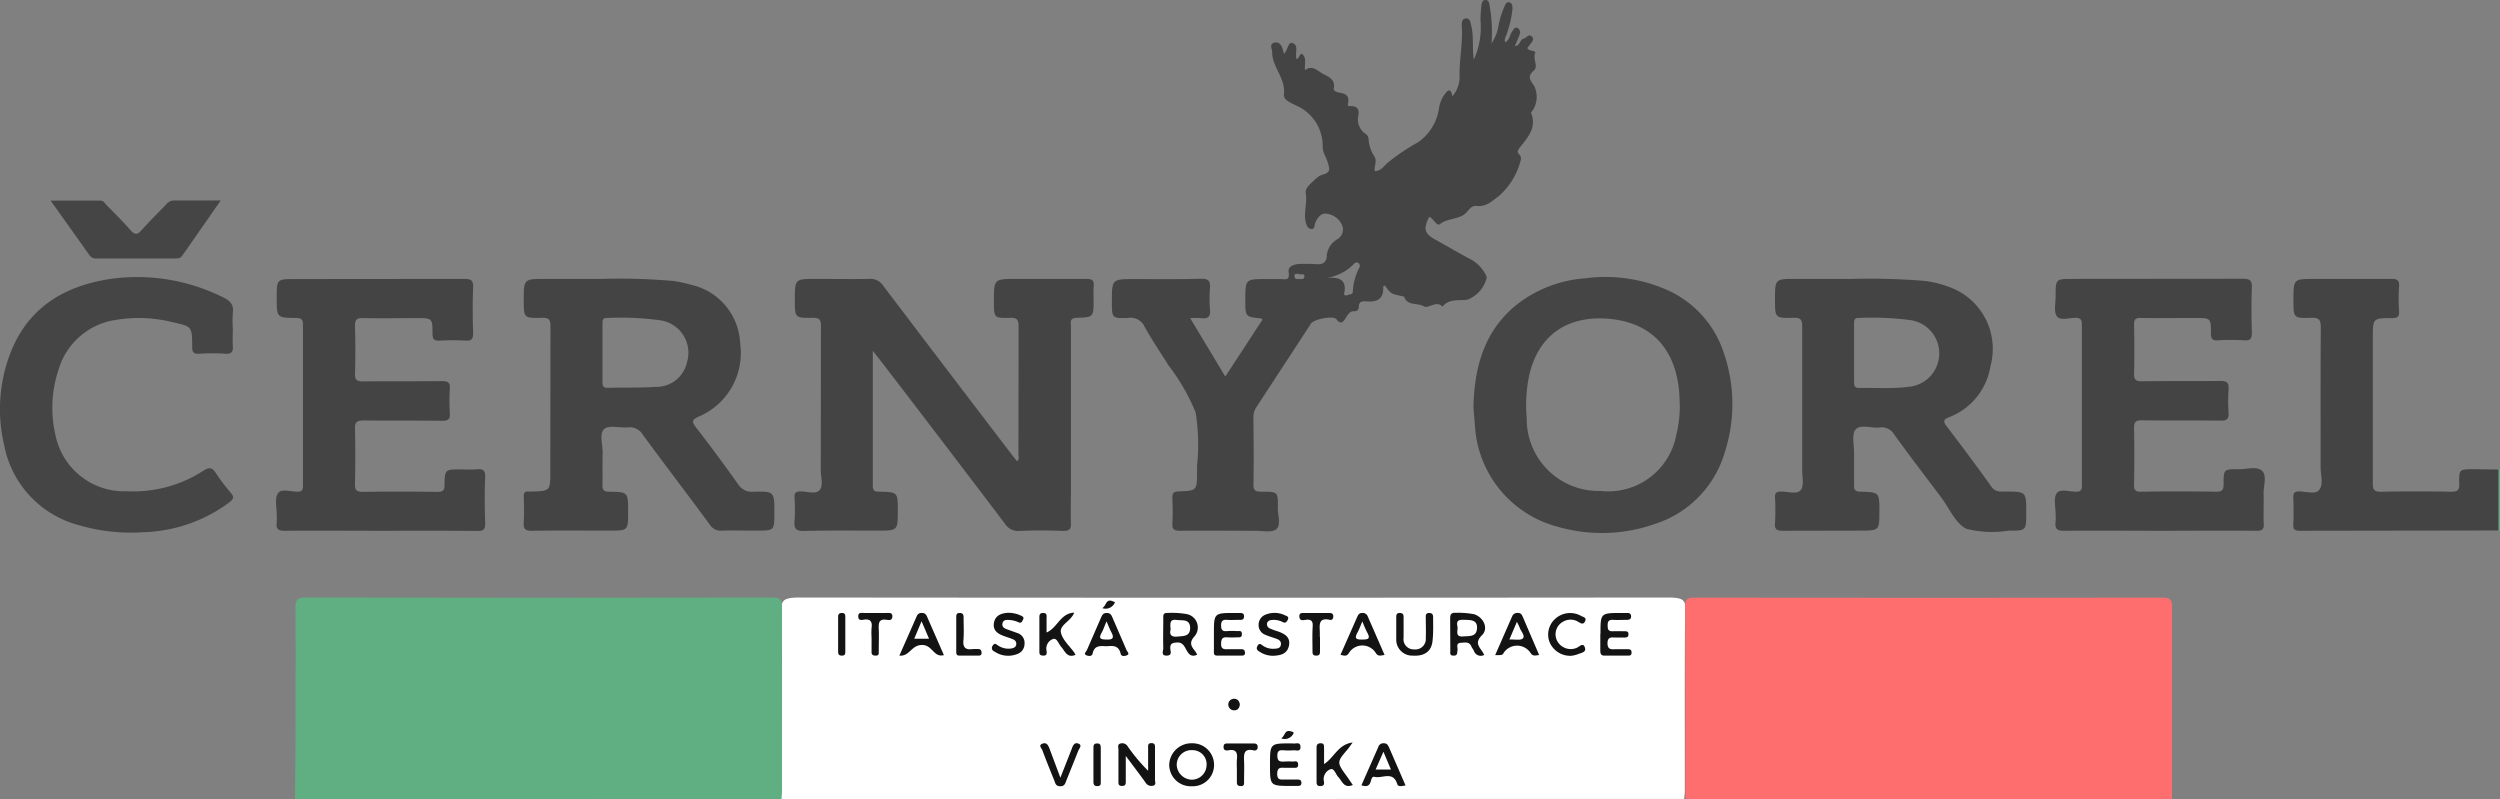 <svg xmlns="http://www.w3.org/2000/svg" width="160" height="51.14" viewBox="0 0 160 51.14"><rect x="0" y="0" width="160" height="51.14" fill="#808080" stroke="none"/><defs><clipPath id="a"><path fill="none" d="M0 0h160v51.14H0z"/></clipPath></defs><g clip-path="url(#a)"><path fill="#fff" d="M49.98 51.14c.02-1 .06-1.99.06-2.98.01-3.08.02-6.16-.01-9.24-.01-.49.13-.68 1.18-.68q27.73.03 55.46 0c.9 0 1.19.1 1.18.61-.04 3.94-.02 7.87-.02 11.8a4.57 4.57 0 0 1-.05.48Z"/><path fill="#60af82" d="m18.88 51.14.03-2.98c0-3.08.02-6.16 0-9.24 0-.49.07-.68.63-.68q14.94.03 29.88 0c.48 0 .64.1.63.61-.02 3.94 0 7.87 0 11.8l-.03.48Z"/><path fill="#fe6e6e" d="M107.87 51.14c0-4.12 0-8.23-.02-12.34 0-.47.16-.55.58-.55q15 .02 30 0c.5 0 .58.17.58.6v12.29Z"/><path fill="#60af82" d="M159.9 30.05a.15.15 0 0 1 .1-.02v3.94h-.05l-.05-.03v-3.89"/><path fill="#444" d="M94.33 3.81a5.07 5.07 0 0 0 .42-2.56 8.78 8.78 0 0 1 .06-.89c.02-.16.06-.39.3-.36.19.03.2.22.23.38a10.03 10.03 0 0 1 .12 2.4 3 3 0 0 0 .46-1.22 5.49 5.49 0 0 1 .36-1.13c.06-.14.13-.33.32-.28.17.04.2.23.2.4a6.7 6.7 0 0 1-.35 1.56c-.04.19-.2.35-.12.6.3-.16.29-.49.45-.7.1-.12.16-.32.36-.21a.32.32 0 0 1 .11.42c-.08.24-.19.46-.3.73.35-.02.31-.42.57-.48.18-.04.31-.33.51-.14s0 .36-.1.51l-.18.23c.1.25.57.13.5.33-.17.4.24.85-.1 1.13-.48.4-.12.7.05 1a1.58 1.58 0 0 1-.1 1.52c-.04.06-.13.15-.11.18.38.94-.22 1.57-.72 2.21-.13.17-.2.28-.04.45a.34.34 0 0 1 .09.38 4.46 4.46 0 0 1-1.4 2.28c-.46.34-.8.7-1.43.63-.33-.04-.49.28-.7.48-.46.4-1.13.29-1.63.68-.22.17-.4-.36-.69-.46-.4.78-.3 1.08.42 1.47.76.42 1.51.87 2.28 1.27a2.42 2.42 0 0 1 .9.93.5.5 0 0 1 .08.22 2 2 0 0 1-1.24 1.41c-.55.08-1.17-.09-1.59.45-.4-.44-.89.16-1.21-.03-.4-.24-1.05 0-1.25-.62l-.1-.02c-.75-.16-.75-.16-1.12-.68-.13-.01-.11.1-.11.16 0 .72-.43.9-1.05.85-.28-.02-.52-.02-.52.37a.25.25 0 0 1-.26.26c-.32-.03-.42.2-.57.42-.12.2-.3.5-.6.09-.2-.25-1.44 0-1.62.27l-3.49 5.34a1.14 1.14 0 0 0-.2.66c.01 1.43.03 2.86 0 4.3-.01.42.16.47.52.47 1.05 0 1.06 0 1.04 1.04 0 .47.22 1.1-.1 1.36-.29.24-.9.09-1.38.1-1.59 0-3.18-.02-4.77 0-.38 0-.52-.08-.5-.49.04-.53.02-1.07 0-1.6 0-.29.05-.42.38-.43 1.2-.04 1.2-.05 1.2-1.27v-.36a13.14 13.14 0 0 0-.09-3.43 13.38 13.38 0 0 0-1.75-3.03c-.51-.82-1.07-1.63-1.53-2.48a.98.98 0 0 0-1.06-.53c-1.02.03-1.02 0-1.02-1.02 0-1.47 0-1.47 1.47-1.47 1.4 0 2.82.02 4.23-.02.49-.01.61.15.58.6a7.96 7.96 0 0 0 0 1.37c.04.47-.14.61-.57.55a5.81 5.81 0 0 0-.7 0l2.25 3.74 2.37-3.63-.06-.09c-1.03-.1-1.03-.1-1.03-1.16 0-1.36 0-1.36 1.34-1.36h.9c.3 0 .63.14.53-.46-.06-.36.38-.5.74-.51s.72 0 1.07.02.62-.1.63-.52a1.36 1.36 0 0 1 .66-1.07.72.72 0 0 0 .32-.92 1.25 1.25 0 0 0-1.08-.73c-.28-.02-.56.33-.66.68-.03.14-.03.3-.2.31a.38.38 0 0 1-.34-.3c-.23-.65.07-1.32-.04-2-.06-.36.38-.66.66-.94l.1-.07c.21-.24.74-.14.74-.57a3.06 3.06 0 0 0-.3-.88 1.4 1.4 0 0 1-.12-.46 2.81 2.81 0 0 0-1.66-2.67c-.34-.17-.86-.37-.82-.71.13-1.04-.74-1.74-.75-2.7 0-.22-.2-.52.1-.62.34-.11.5.15.59.45l.06.25c.26-.21.25-.8.57-.68.4.15.12.67.24 1.02.19-.02.2-.45.38-.3.28.24.11.64.16 1.01.46-.36.82.05 1.12.22s.86.34.72.96c-.03.16.23.24.36.26.42.06.66.22.55.69-.05.24.14.16.27.17.35.04.45.22.4.58a1.1 1.1 0 0 0 .45 1.19.43.43 0 0 1 .2.34 2.24 2.24 0 0 0 .37 1.11c.2.3-.04.62.03.94.37 0 .57-.3.78-.5a13.03 13.03 0 0 1 1.98-1.34A3.2 3.2 0 0 0 92.1 6.9a2.05 2.05 0 0 1 .4-.92c.23-.3.38-.26.45.19a1.95 1.95 0 0 0 .46-1.43c0-1.03.22-2.06.14-3.1-.01-.2.02-.44.26-.46.28-.02.3.26.35.47.18.7.04 1.45.17 2.17m-9.4 13.96c.76-.05 1.28.1 1.1.99-.03.12.08.17.2.12.13-.06.37-.03.35-.24a3.77 3.77 0 0 1 .42-1.53.23.23 0 0 0-.04-.27.2.2 0 0 0-.27 0 3.03 3.03 0 0 1-1.77.93m-1.77-.25c-.13.02-.31-.09-.3.15 0 .2.17.18.3.18s.31.04.33-.14c.03-.27-.23-.11-.33-.18M55.86 22.47v8.62c0 .35.14.37.42.38 1.18.02 1.18.03 1.18 1.21 0 1.28 0 1.28-1.3 1.28-1.57 0-3.14-.02-4.71.02-.52.01-.64-.15-.6-.63a11.24 11.24 0 0 0 0-1.5c-.02-.3.07-.4.4-.4.4 0 .95.2 1.2-.08.26-.29.08-.83.08-1.26l.01-9.24c0-.43-.11-.53-.52-.53-1.15.02-1.15 0-1.15-1.14 0-1.35 0-1.35 1.36-1.35 1.14 0 2.27.02 3.4 0a.96.96 0 0 1 .89.43q4.14 5.46 8.3 10.9l.26.33c.19-.12.1-.3.1-.43l.01-8.17c0-.42-.07-.58-.54-.57-1.04.03-1.04 0-1.04-1.06 0-1.43 0-1.43 1.45-1.43h4.47c.36 0 .5.09.47.46-.03.3-.01.6-.01.9 0 1.07 0 1.1-1.09 1.13-.47.02-.36.3-.36.56v10.38c0 .73-.03 1.47 0 2.2.02.4-.12.5-.5.5-.93-.04-1.86-.04-2.8 0a1 1 0 0 1-.93-.47q-3.9-5.15-7.84-10.28l-.6-.77M38.43 17.85a40.66 40.66 0 0 1 4.65.13 8.66 8.66 0 0 1 1.16.25 4.01 4.01 0 0 1 3.13 3.75 4.42 4.42 0 0 1-2.6 4.66c-.53.22-.5.36-.2.75.92 1.18 1.8 2.38 2.67 3.6a1.03 1.03 0 0 0 .98.48c1.34-.03 1.34-.01 1.34 1.34 0 1.15 0 1.15-1.13 1.15-.74 0-1.47-.02-2.2 0a.83.83 0 0 1-.8-.38c-1.41-1.92-2.86-3.81-4.27-5.73a.99.99 0 0 0-.98-.5c-.51.05-1.2-.16-1.5.1-.35.3-.1 1-.11 1.54-.02.67 0 1.35-.01 2.02-.01.31.04.45.4.46 1.24.01 1.24.03 1.24 1.28 0 1.21 0 1.21-1.2 1.21-1.64 0-3.3-.02-4.94.01-.47.01-.57-.14-.54-.56.03-.54.02-1.08 0-1.61-.01-.26.07-.38.33-.34a.83.83 0 0 0 .12 0c1.25-.03 1.25-.03 1.25-1.27l.01-9.3c0-.45-.11-.56-.55-.55-1.16.03-1.16 0-1.16-1.13 0-1.36 0-1.36 1.4-1.36Zm.13 4.73v1.84c0 .25.02.42.34.4 1.02-.03 2.03.01 3.04-.06a2 2 0 0 0 2.02-1.55 2.1 2.1 0 0 0-1.77-2.72 18.92 18.92 0 0 0-3.33-.14c-.31-.01-.3.17-.3.38v1.85M118.54 17.85a42.85 42.85 0 0 1 4.66.13 6.92 6.92 0 0 1 1.83.5 4.2 4.2 0 0 1 2.36 4.95 4.2 4.2 0 0 1-2.65 3.27c-.35.14-.4.26-.16.57.97 1.28 1.94 2.57 2.87 3.88.25.35.56.31.88.31 1.35 0 1.35 0 1.35 1.36 0 1.14 0 1.15-1.14 1.14a6.64 6.64 0 0 1-2.7-.12c-.71-.36-1.1-1.35-1.65-2.07-.99-1.31-1.99-2.62-2.96-3.96a.92.92 0 0 0-.94-.45c-.52.06-1.23-.23-1.53.13-.26.3-.1.98-.1 1.5v2.03c-.01.31.05.44.41.45 1.21.03 1.21.04 1.21 1.24 0 1.25 0 1.25-1.26 1.25l-4.89.01c-.4 0-.57-.07-.53-.51a13.3 13.3 0 0 0 0-1.6c-.02-.33.1-.4.4-.4.43 0 1.02.2 1.25-.1.22-.29.09-.84.09-1.28V20.9c0-.45-.1-.57-.55-.56-1.19.03-1.19 0-1.19-1.15 0-1.34 0-1.34 1.31-1.34Zm.12 4.74v1.84c0 .26.04.41.35.4 1.03-.02 2.07.06 3.1-.07a2.15 2.15 0 0 0 .18-4.27 18.72 18.72 0 0 0-3.33-.14c-.3-.01-.3.17-.3.39v1.84"/><path fill="#454545" d="M94.3 26.06c.06-2.6.7-4.84 2.69-6.5a8.05 8.05 0 0 1 4.47-1.75 9.77 9.77 0 0 1 5.35.8 6.66 6.66 0 0 1 3.54 4.06 10 10 0 0 1 .04 6.26 6.82 6.82 0 0 1-4.47 4.6 10.2 10.2 0 0 1-6.27.17 7.11 7.11 0 0 1-5.25-6.4l-.1-1.23m13.2-.16c.01-3.18-1.47-5.13-4.28-5.48-2.67-.33-4.82.85-5.39 3.79a9.32 9.32 0 0 0-.12 2.54 4.6 4.6 0 0 0 4.72 4.66 4.43 4.43 0 0 0 4.85-3.57 8.1 8.1 0 0 0 .23-1.94"/><path fill="#444" d="M24.3 33.97c-2.02 0-4.05-.02-6.08 0-.42 0-.57-.12-.51-.53a4.56 4.56 0 0 0 0-.53c0-.46-.14-1.02.08-1.34s.81-.1 1.24-.1c.3 0 .36-.11.36-.38V20.77c0-.36-.13-.41-.45-.42-1.24-.01-1.23-.03-1.23-1.29 0-1.2 0-1.2 1.2-1.2l10.8-.01c.43 0 .59.08.57.55-.04.97-.03 1.95 0 2.92 0 .35-.08.5-.47.48a14.42 14.42 0 0 0-1.67 0c-.37.02-.46-.1-.46-.47 0-.97-.02-.97-1.02-.97-1.13 0-2.26.02-3.4 0-.4-.02-.55.07-.54.51.03 1.01.03 2.03 0 3.04-.01.39.1.5.5.5 1.7-.02 3.38 0 5.07-.02.39 0 .53.1.5.5a11.9 11.9 0 0 0 0 1.54c.03.4-.1.5-.5.5-1.67-.02-3.34 0-5-.02-.44 0-.59.1-.57.55.03 1.18.02 2.35 0 3.52-.01.4.12.5.5.5 1.59-.03 3.18-.02 4.77 0 .3 0 .46-.05.46-.42.01-1.02.03-1.02 1.07-1.02a9.34 9.34 0 0 0 .96 0c.42-.05.6.05.57.52-.04.98-.03 1.95 0 2.93.01.38-.1.5-.5.49-2.08-.02-4.17-.01-6.25-.01M138.27 33.97c-2.05 0-4.1-.02-6.14 0-.49.02-.63-.14-.57-.6a4.07 4.07 0 0 0 0-.47c0-.45-.15-1.02.07-1.33s.82-.1 1.25-.1c.3 0 .36-.13.36-.4V20.76c0-.31-.1-.42-.4-.42-.41 0-.99.2-1.2-.1s-.08-.83-.08-1.27c0-1.12 0-1.12 1.1-1.12l10.86-.01c.44 0 .62.08.6.58-.04.95-.03 1.9 0 2.86 0 .37-.08.54-.49.5a13.62 13.62 0 0 0-1.67 0c-.38.03-.46-.1-.46-.46 0-.97-.02-.97-1-.97-1.16 0-2.3.02-3.46 0-.38-.02-.47.1-.46.46.02 1.04.03 2.07 0 3.1-.01.42.15.5.52.49 1.67-.02 3.34 0 5-.02.43 0 .56.12.53.54a10.14 10.14 0 0 0 0 1.49c.03.44-.15.52-.55.51-1.67-.02-3.34 0-5-.02-.4 0-.5.1-.5.5.02 1.2.02 2.39 0 3.58 0 .33.03.5.44.49q2.41-.04 4.83 0c.38 0 .46-.13.46-.48 0-.96.01-.97.96-.96.51.01 1.17-.21 1.5.1s.09.97.1 1.48c.02.63-.02 1.27.01 1.9.02.38-.1.46-.47.46-2.04-.02-4.1 0-6.14 0"/><path fill="#454545" d="M14.9 21c0 .37-.02.75 0 1.12.03.37-.05.55-.47.52a12.31 12.31 0 0 0-1.67 0c-.4.03-.46-.12-.46-.47 0-1.28-.02-1.28-1.3-1.56a8.87 8.87 0 0 0-3.56-.14 4.5 4.5 0 0 0-3.7 3.21 7.66 7.66 0 0 0-.2 4.12 4.49 4.49 0 0 0 4.6 3.64 8.23 8.23 0 0 0 4.87-1.31c.36-.23.56-.24.8.14a12.35 12.35 0 0 0 .97 1.28c.23.27.15.4-.1.6a9.66 9.66 0 0 1-5.48 1.91 11.84 11.84 0 0 1-4.12-.44 6.57 6.57 0 0 1-4.82-5.16 9.99 9.99 0 0 1 .42-5.9C1.8 19.7 4.08 18.32 7 17.86a12.33 12.33 0 0 1 7.3 1.18c.45.22.67.47.6.99a6.96 6.96 0 0 0 0 .95"/><path fill="#444" d="M159.9 30.05v3.9l-12.7.02c-.29 0-.44-.05-.43-.39.03-.6.02-1.19 0-1.78 0-.26.1-.34.35-.35.45 0 1.06.21 1.3-.09.3-.34.1-.95.1-1.44 0-2.98-.01-5.96.01-8.94 0-.47-.07-.66-.6-.64-1.15.04-1.15 0-1.15-1.13 0-1.36 0-1.36 1.35-1.36H153c.4-.01.58.07.54.5a11.02 11.02 0 0 0 0 1.55c.03.39-.12.46-.48.46-1.2 0-1.2.02-1.2 1.25v9.3c0 .42.07.57.54.56 1.49-.03 2.98-.03 4.47 0 .41 0 .54-.1.52-.52-.02-.92 0-.92.95-.92l1.54.02"/><path fill="#454545" d="m14.12 12.84-2.46 3.53c-.13.18-.29.17-.47.17H6.24a.53.53 0 0 1-.51-.2l-2.49-3.5h3.19c.2 0 .3.19.41.31.52.52 1.04 1.04 1.53 1.6.27.3.43.27.69-.02.5-.56 1.04-1.09 1.56-1.63a.65.65 0 0 1 .5-.27h3"/><path fill="#131313" d="M72.05 48.4V50c0 .16 0 .3-.24.3s-.23-.14-.23-.3v-2.03c0-.14-.09-.33.14-.39a.41.41 0 0 1 .46.2 11.24 11.24 0 0 0 1.3 1.55V47.9c0-.16-.04-.34.21-.34s.23.16.23.33v2.02c0 .13.1.34-.15.38a.42.42 0 0 1-.45-.2c-.38-.53-.77-1.04-1.27-1.71M95 41.91a.46.46 0 0 1-.67-.26c-.04-.09-.11-.16-.15-.25-.14-.37-.45-.27-.7-.26-.33.03-.17.3-.2.47s.02.36-.26.35c-.26 0-.2-.19-.2-.33l-.01-2.02c0-.26.04-.41.35-.39a5.45 5.45 0 0 1 1.18.09c.61.19.95.92.5 1.35-.47.47-.18.72.05 1.07l.1.18m-1.71-1.8c.04.25-.19.68.39.62.38-.03.84.04.86-.54.02-.5-.37-.51-.74-.52-.3 0-.63-.06-.51.44M76.62 41.9c-.38.18-.55-.04-.7-.32-.13-.24-.24-.48-.6-.46-.3.02-.44.07-.42.4.01.16.13.43-.22.44-.4.01-.23-.3-.23-.47-.02-.63 0-1.27 0-1.9 0-.18-.03-.37.25-.36a5.52 5.52 0 0 1 1.24.07.87.87 0 0 1 .53 1.4c-.37.4-.26.63 0 .95a1.8 1.8 0 0 1 .15.25m-1.7-1.62c-.09.31.02.51.45.46.38-.04.8 0 .8-.56-.02-.57-.47-.46-.84-.5-.49-.08-.44.24-.41.6M77.7 48.95a1.36 1.36 0 0 1-1.41 1.37 1.38 1.38 0 0 1-1.46-1.4 1.42 1.42 0 0 1 1.46-1.35 1.38 1.38 0 0 1 1.41 1.38m-1.45.95a.95.95 0 0 0 .97-.91.9.9 0 0 0-.9-.98.94.94 0 0 0-1.01.93.99.99 0 0 0 .94.96M102.43 40.57c0-1.34 0-1.34 1.36-1.34h.36c.14 0 .23.05.24.2.01.19-.1.24-.26.24-.3 0-.6.02-.89 0s-.36.12-.35.38c0 .26.07.36.33.35s.52 0 .78 0c.13 0 .23.03.22.2 0 .15-.08.2-.22.2h-.6c-.25 0-.51-.07-.52.36 0 .46.28.39.55.39h.71c.15 0 .28 0 .28.21s-.12.2-.27.2h-1.43c-.24.01-.3-.1-.3-.31v-1.07M68.75 39.21c-.22.57-.96.78-.85 1.28.1.46.55.85.85 1.27a1.06 1.06 0 0 1 .08.15c-.54.23-.67-.24-.92-.52-.16-.18-.26-.56-.5-.5a.65.65 0 0 0-.43.76c.02.16.03.32-.22.31s-.24-.14-.24-.3v-2.09c0-.15-.02-.33.22-.34.3-.01.24.2.24.37v.88c.7-.3.88-1.23 1.76-1.27M89.36 40.26v-.72c0-.17 0-.32.24-.31s.23.17.23.33v1.25a.65.65 0 0 0 .67.75.67.67 0 0 0 .75-.74c.02-.41 0-.83 0-1.25 0-.14-.04-.33.21-.34.23 0 .26.13.26.3 0 .5.02 1-.04 1.5-.07.67-.53.98-1.27.93a1.02 1.02 0 0 1-1.05-1.05v-.65M81.28 48.95c0-1.38 0-1.38 1.4-1.37a.28.28 0 0 1 .06 0c.18.04.5-.14.49.24 0 .32-.29.18-.46.2a3.8 3.8 0 0 1-.6 0c-.26-.02-.43 0-.42.36s.18.37.44.36a4.35 4.35 0 0 1 .54 0c.13 0 .34-.09.35.18s-.17.21-.33.22h-.53c-.28-.02-.47-.02-.48.38 0 .43.24.37.5.37H83c.14 0 .28 0 .29.2s-.13.21-.27.21h-.36c-1.38 0-1.38 0-1.38-1.36M77.69 40.57c0-1.34 0-1.34 1.35-1.34h.3c.15 0 .28.02.28.21s-.1.24-.26.23c-.28 0-.56.02-.83 0s-.38.07-.38.36.1.39.38.36a5.17 5.17 0 0 1 .65 0c.13 0 .3-.05.3.18.01.25-.16.22-.32.22a5.75 5.75 0 0 1-.6 0c-.29-.02-.4.05-.41.39-.01.35.15.38.43.37h.89c.14 0 .2.08.21.22.01.17-.1.19-.23.19h-1.54c-.26 0-.22-.17-.22-.32v-1.07M89.96 50.27c-.25.03-.47.12-.54-.1-.27-.85-.96-.33-1.44-.45-.18-.05-.21.16-.25.28-.08.3-.26.37-.6.26l1.08-2.45a.34.34 0 0 1 .37-.24c.2 0 .26.14.33.29l1.05 2.42m-.94-1.03-.48-1.14-.5 1.14ZM84.74 48.9c.66-.42.89-1.26 1.83-1.38l-.29.4c-.74.86-.74.86-.07 1.78l.37.54c-.58.24-.68-.26-.93-.51-.17-.18-.26-.58-.5-.5a.68.68 0 0 0-.42.78c.03.16.01.3-.23.3s-.24-.15-.24-.32v-2.08c0-.16-.01-.32.23-.34.3-.02.24.2.25.36v.96M81.47 41.97a1.53 1.53 0 0 1-.84-.25c-.14-.08-.27-.18-.15-.38.12-.23.24-.09.37 0a1.14 1.14 0 0 0 .68.18c.2-.01.42-.01.45-.28.02-.22-.14-.31-.32-.37-.22-.08-.45-.14-.67-.24a.66.66 0 0 1-.44-.64.7.7 0 0 1 .49-.67 1.52 1.52 0 0 1 1.2.06c.13.05.28.1.17.3-.08.14-.15.22-.32.13a1.24 1.24 0 0 0-.7-.13c-.14.01-.27.07-.3.22a.3.3 0 0 0 .2.33 4.49 4.49 0 0 0 .5.18c.44.16.82.37.7.93-.12.53-.56.61-1.01.63M64.49 39.22a1.87 1.87 0 0 1 .85.18c.11.05.22.1.13.26-.06.13-.11.25-.3.16a1.6 1.6 0 0 0-.45-.13c-.22-.02-.5-.07-.56.2s.17.35.38.42l.56.2a.66.66 0 0 1 .47.7.69.69 0 0 1-.5.66 1.56 1.56 0 0 1-1.42-.17.24.24 0 0 1-.1-.4c.13-.19.23-.04.34.02a1.19 1.19 0 0 0 .85.18c.15-.03.27-.08.3-.25a.3.3 0 0 0-.2-.33c-.17-.08-.37-.13-.55-.2-.43-.15-.78-.37-.67-.9.12-.5.55-.57.87-.6M88.6 41.92c-.23.03-.4.11-.55-.13a1.01 1.01 0 0 0-1.73.02c-.16.23-.32.14-.53.1l1.06-2.4c.07-.16.13-.28.33-.28a.34.34 0 0 1 .36.23l1.07 2.45m-1.41-2.15c-.14.3-.21.53-.33.74-.18.33-.11.44.28.43.36 0 .61-.01.34-.47a6.72 6.72 0 0 1-.3-.7M98.51 41.92c-.25.03-.41.1-.56-.14a1.03 1.03 0 0 0-1.7-.02c-.1.17-.1.17-.56.17l1.09-2.49a.35.35 0 0 1 .38-.21c.21 0 .26.16.32.3l1.03 2.4m-1.91-1c.35-.02.72.07.86-.07.17-.17-.12-.45-.2-.69a3.2 3.2 0 0 0-.18-.37l-.48 1.13M70.82 41.36c-.4-.02-.78-.07-.89.46-.04.21-.27.17-.4.12-.2-.09-.02-.23.03-.33l.9-2.07c.07-.16.13-.31.37-.31s.3.14.37.3l.9 2.08c.04.1.23.24.02.33-.12.05-.36.1-.4-.11-.13-.55-.52-.5-.9-.47m0-1.59c-.14.3-.2.53-.32.73-.2.37-.06.42.29.43.41.02.55-.08.33-.48-.1-.19-.18-.4-.3-.68M60.4 41.93c-.66.17-.72-.69-1.43-.65-.66.03-.76.74-1.41.68l1.11-2.52a.31.31 0 0 1 .32-.21c.23-.01.3.13.37.3l1.05 2.4m-1.43-2.17-.47 1.12h.95l-.48-1.12M100.57 41.97a1.43 1.43 0 0 1-1.4-.88 1.35 1.35 0 0 1 .38-1.5 1.42 1.42 0 0 1 1.66-.16c.12.06.34.09.24.32s-.25.17-.42.06a.94.94 0 0 0-.96-.04.92.92 0 0 0-.43 1.21.98.98 0 0 0 1.25.49c.19-.07.44-.4.55 0 .09.27-.26.32-.46.4a1.9 1.9 0 0 1-.41.1M67.87 49.76l.72-1.83c.08-.24.19-.45.45-.33.23.1.03.3-.03.45l-.77 1.92c-.07.18-.11.36-.4.35s-.3-.21-.37-.38c-.26-.64-.52-1.28-.76-1.93-.05-.13-.28-.32.02-.42.25-.09.35.1.43.3l.7 1.87M55.78 40.79a4.42 4.42 0 0 1 0-.6c.06-.41-.08-.6-.5-.53-.16.03-.35.05-.35-.2-.01-.29.2-.23.38-.23h1.42c.18 0 .4-.04.38.24-.01.24-.2.22-.35.2-.5-.09-.54.19-.52.58.02.47 0 .95 0 1.43 0 .13.03.28-.19.28s-.28-.08-.27-.28v-.89M79.16 49.16a5.01 5.01 0 0 1 0-.54c.05-.41-.02-.7-.54-.6-.17.03-.33 0-.31-.24 0-.2.15-.2.3-.2h1.6c.16 0 .28.03.28.22a.2.2 0 0 1-.27.22c-.6-.13-.62.22-.6.67s0 .87 0 1.31c0 .16.03.32-.22.31s-.24-.15-.24-.32v-.83M61.2 40.63v-1.07c0-.16-.02-.33.22-.33s.25.15.25.32c0 .48.03.95-.01 1.42-.05.5.16.63.6.57a2.77 2.77 0 0 1 .35 0c.16 0 .2.09.21.22.01.17-.08.2-.22.2h-1.19c-.2 0-.21-.11-.21-.26v-1.07M84.48 40.76v.9c0 .16 0 .3-.24.3s-.24-.13-.24-.3c0-.51-.02-1.02.01-1.54.03-.36-.08-.5-.45-.45-.15.02-.38.09-.4-.2s.2-.23.37-.24h1.54c.16 0 .27.05.26.24-.01.14-.08.23-.22.2-.76-.17-.65.36-.64.8v.3M54.1 40.64v1.06c0 .16-.02.26-.22.26-.17 0-.24-.07-.24-.24v-2.25c0-.17.08-.24.25-.24.21 0 .21.14.21.28v1.13M70.45 48.97v1.06c0 .14.01.27-.2.28s-.27-.09-.27-.28V47.9c0-.17 0-.32.24-.32s.22.16.23.32v1.07M79.35 45.08c-.02.23-.13.38-.36.38a.37.37 0 0 1-.02-.74c.23 0 .35.15.38.36M70.55 38.92c.27-.18.22-.6.64-.45.06.03.2.05.15.12a.65.65 0 0 1-.8.33M81.99 47.26c.27-.17.21-.56.6-.46.07.02.25.04.19.15a.62.62 0 0 1-.79.3"/></g></svg>